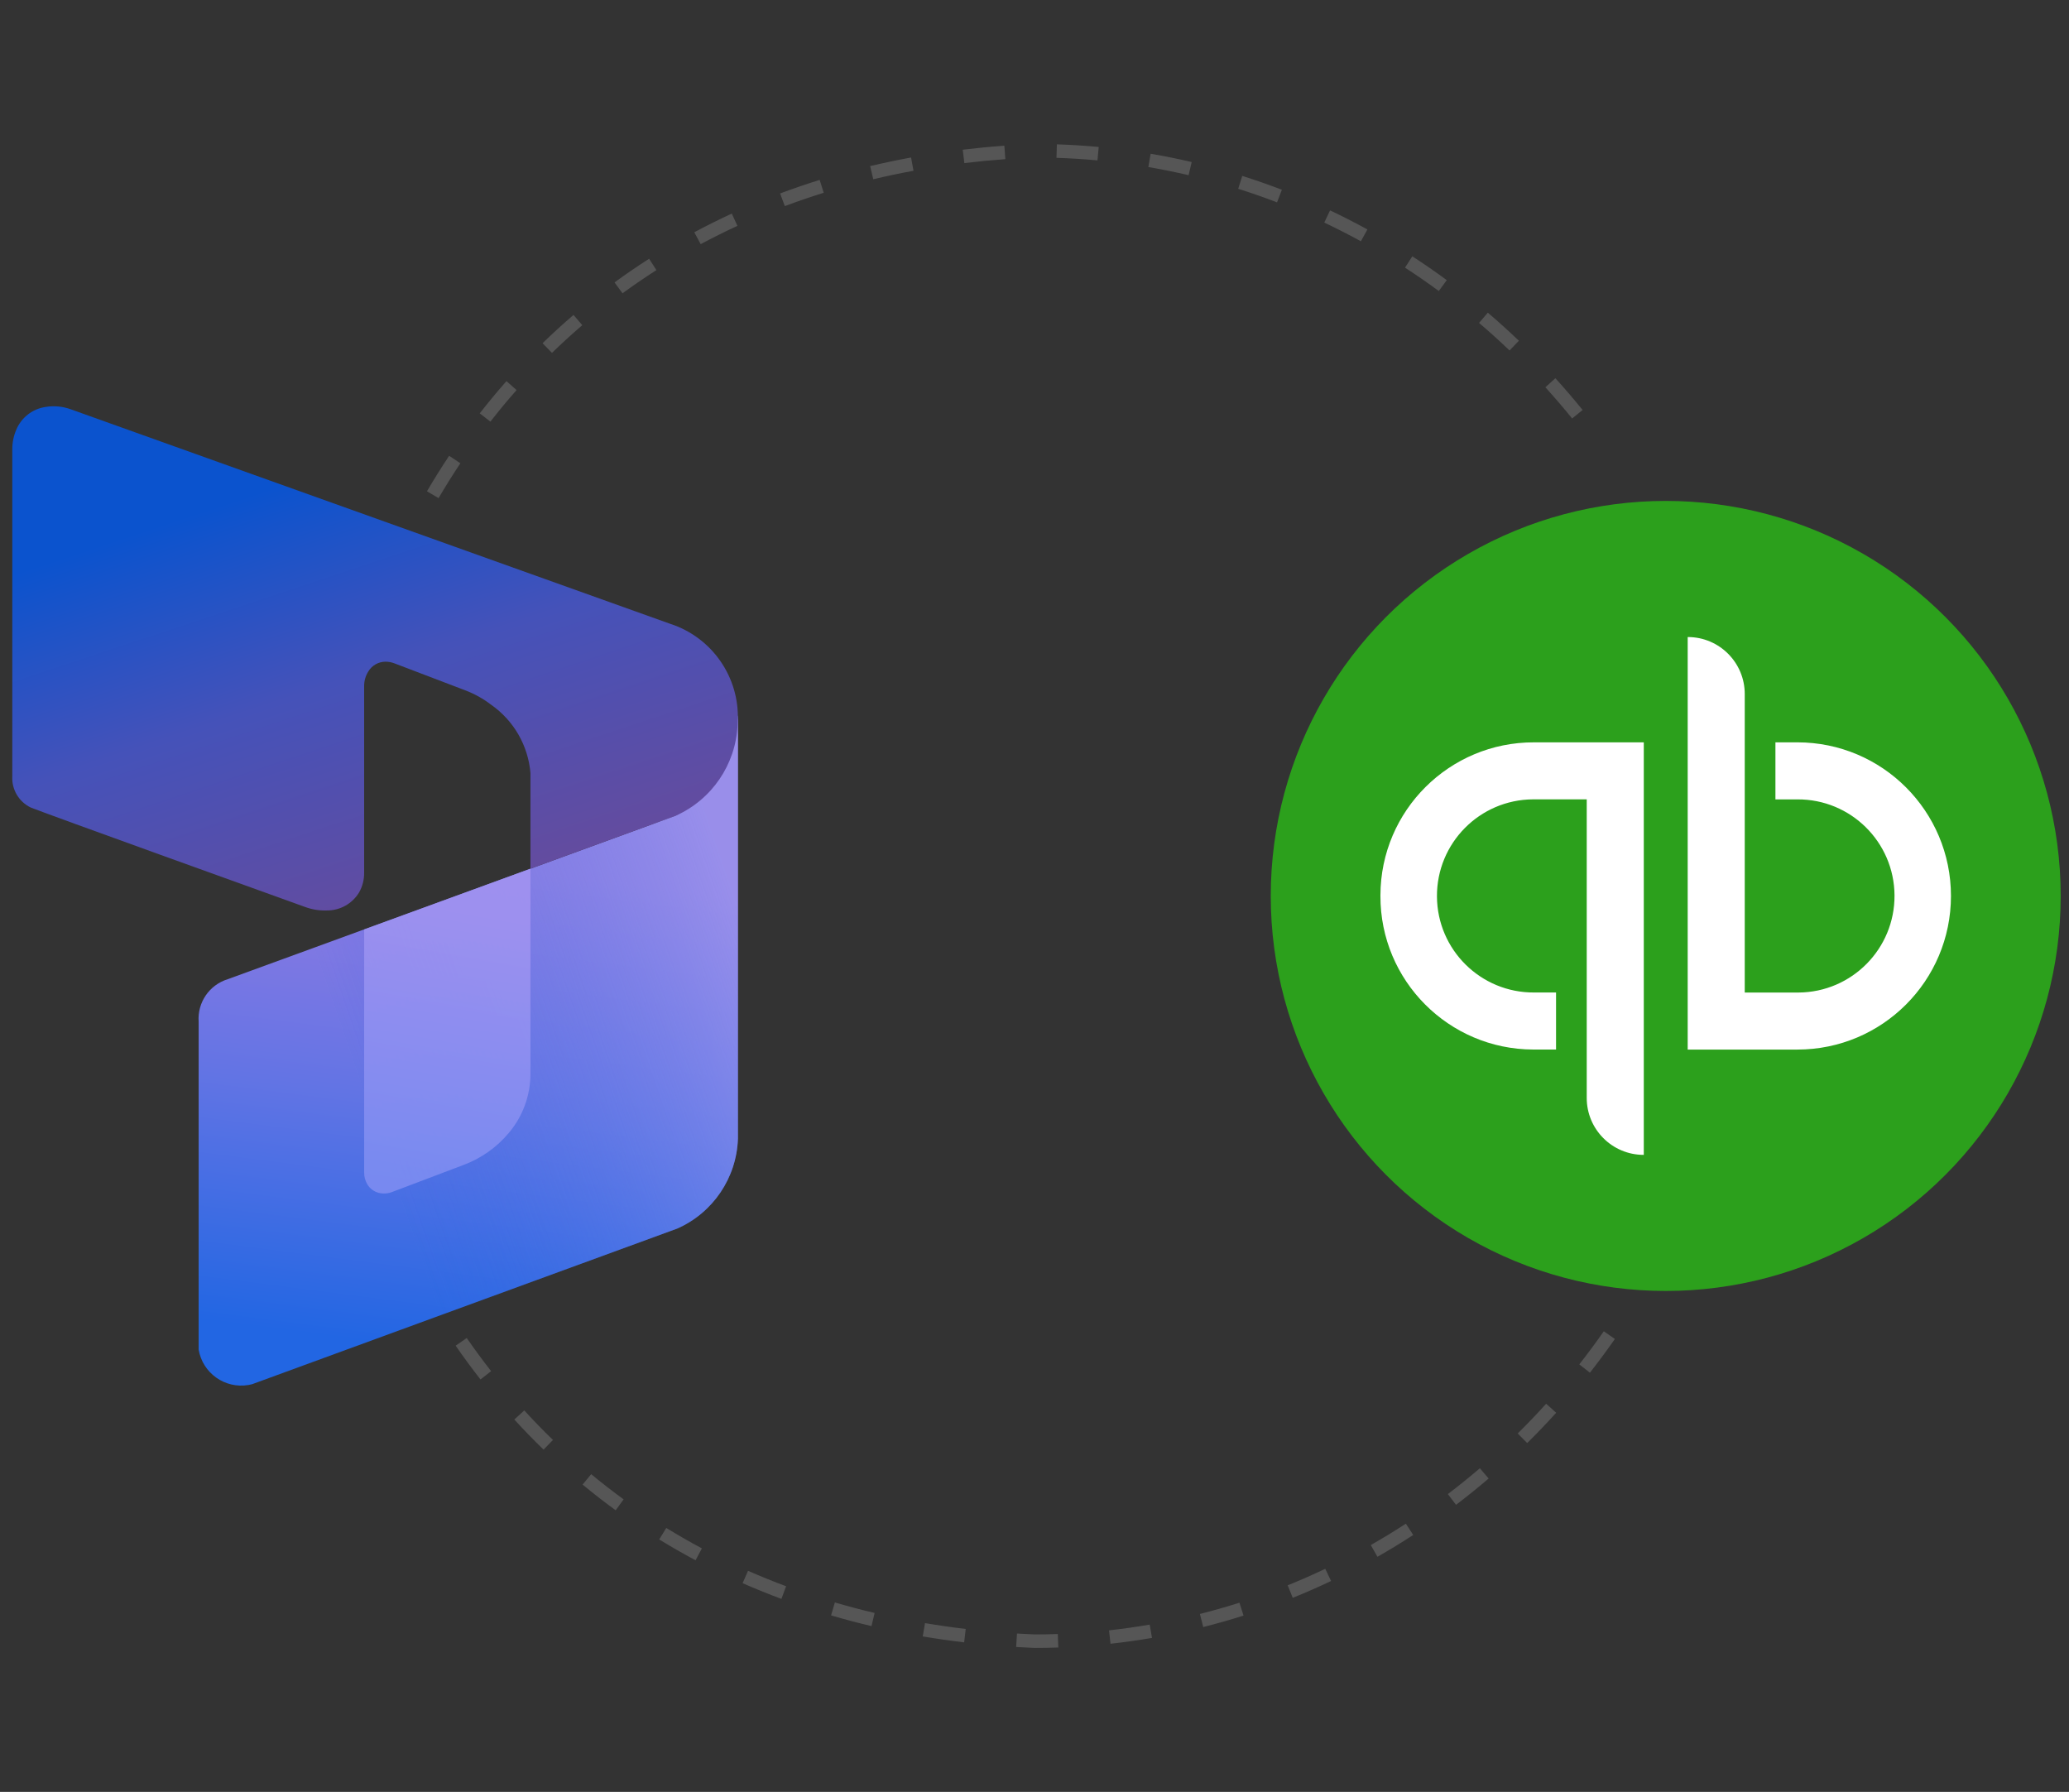 <?xml version="1.0" encoding="UTF-8"?><svg xmlns="http://www.w3.org/2000/svg" width="199.336" height="172.615" xmlns:xlink="http://www.w3.org/1999/xlink" viewBox="0 0 199.336 172.615"><rect x="0" y="0" width="199.336" height="172.615" fill="#333333" stroke="none"/><defs><style>.h{fill:#fff;}.i{fill:#565656;}.j{fill:url(#c);}.k{fill:url(#f);opacity:.88;}.k,.l{isolation:isolate;}.m{fill:url(#e);}.l{fill:url(#d);opacity:.63;}.n{fill:#2ca01c;}</style><linearGradient id="c" x1="44.489" y1="10096.217" x2="52.669" y2="10159.85" gradientTransform="translate(-3.204 10229.945) scale(1 -1)" gradientUnits="userSpaceOnUse"><stop offset=".057" stop-color="#2266e3"/><stop offset=".425" stop-color="#6274e4"/><stop offset=".493" stop-color="#6c75e4"/><stop offset=".788" stop-color="#947be2"/></linearGradient><linearGradient id="d" x1="15.145" y1="10116.456" x2="76.04" y2="10137.5" gradientTransform="translate(-3.204 10229.945) scale(1 -1)" gradientUnits="userSpaceOnUse"><stop offset=".376" stop-color="#2266e3" stop-opacity="0"/><stop offset=".583" stop-color="#4b77e7" stop-opacity=".336"/><stop offset="1" stop-color="#9b9af0"/></linearGradient><linearGradient id="e" x1="29.784" y1="10187.188" x2="51.841" y2="10120.844" gradientTransform="translate(-3.204 10229.945) scale(1 -1)" gradientUnits="userSpaceOnUse"><stop offset=".057" stop-color="#0b53ce"/><stop offset=".339" stop-color="#4552b9"/><stop offset=".708" stop-color="#674b9c"/></linearGradient><linearGradient id="f" x1="43.065" y1="10114.727" x2="49.802" y2="10152.946" gradientTransform="translate(-3.204 10229.945) scale(1 -1)" gradientUnits="userSpaceOnUse"><stop offset=".057" stop-color="#7e8df1"/><stop offset=".713" stop-color="#a193f0"/></linearGradient></defs><g id="a"/><g id="b"><g><path d="M19.138,98.418v31.591c.384,2.266,2.532,3.792,4.798,3.409,.119-.02,.236-.045,.353-.076l40.982-15.002c3.432-1.529,5.692-4.881,5.824-8.636v-40.676c-.424,3.928-2.626,7.445-5.975,9.542l-43.179,15.757c-1.772,.546-2.933,2.241-2.803,4.091Z" style="fill:url(#c);"/><path d="M19.138,98.418v31.591c.384,2.266,2.532,3.792,4.798,3.409,.119-.02,.236-.045,.353-.076l40.982-15.002c3.432-1.529,5.692-4.881,5.824-8.636v-40.711s-.017-.199-.068,.128c-.76,4.787-4.06,8.784-8.616,10.438l-40.469,14.769c-1.772,.546-2.933,2.241-2.803,4.091Z" style="fill:url(#d); isolation:isolate; opacity:.63;"/><path d="M1.56,41.414c-.254,.595-.382,1.236-.376,1.882v31.486c-.069,1.266,.629,2.45,1.77,3.004,1.736,.694,22.917,8.316,26.444,9.585,.656,.241,1.352,.355,2.05,.335,1.278,.024,2.473-.632,3.14-1.722,.332-.581,.502-1.239,.495-1.908v-17.968c-.006-.509,.136-1.009,.41-1.438,.346-.569,.959-.919,1.625-.929,.311-.003,.62,.055,.909,.17l6.781,2.583c.908,.343,1.761,.818,2.53,1.409,2.164,1.52,3.543,3.92,3.768,6.554v9.229l14.015-5.114c3.455-1.551,5.749-4.907,5.939-8.69,.005-.134,.011-.268,.021-.401,.19-4.244-2.483-8.091-6.527-9.394L6.836,39.434c-.785-.289-1.632-.368-2.457-.231-1.263,.19-2.333,1.029-2.819,2.21Z" style="fill:url(#e);"/><path d="M35.084,89.532v23.409c-.005,.397,.097,.788,.297,1.131,.242,.415,.64,.716,1.106,.835,.434,.107,.891,.077,1.307-.088l6.847-2.591c1.709-.633,3.222-1.703,4.389-3.103,1.328-1.577,2.063-3.57,2.075-5.632v-19.809l-16.021,5.848Z" style="fill:url(#f); isolation:isolate; opacity:.88;"/></g><g><circle cx="160.483" cy="86.307" r="38.053" style="fill:#2ca01c;"/><path d="M132.996,86.307c-.019,8.153,6.575,14.777,14.728,14.796h2.191v-5.495h-2.114c-5.138,.031-9.328-4.109-9.359-9.246-.031-5.138,4.109-9.328,9.246-9.359,.037-0,.075-0,.112,0h5.072v28.751c-.006,3.029,2.445,5.49,5.475,5.496h.022v-39.739h-10.569c-8.153-.023-14.781,6.568-14.804,14.72v.004c-.001,.024-.002,.048-.001,.072Zm40.17-14.796h-2.114v5.495h2.114c5.138-.031,9.328,4.109,9.359,9.246,.031,5.138-4.109,9.328-9.246,9.359-.037,0-.075,0-.112,0h-5.071v-28.748c.006-3.029-2.445-5.49-5.474-5.496h-.023v39.739h10.569c8.173-.001,14.797-6.628,14.796-14.8-.001-8.171-6.625-14.795-14.796-14.796v.001Z" style="fill:#fff;"/></g></g><g id="g"><path d="M99.668,158.745c-.61-.024-1.19-.053-1.766-.088l.078-1.298c.568,.034,1.14,.064,1.714,.087,.725-.001,1.475-.013,2.221-.039l.045,1.299c-.762,.026-1.525,.039-2.292,.039Zm7.323-.401l-.143-1.292c1.304-.144,2.623-.33,3.919-.553l.221,1.281c-1.322,.228-2.667,.417-3.997,.564Zm-14.101-.134c-1.335-.158-2.676-.35-3.988-.572l.217-1.282c1.29,.217,2.611,.406,3.924,.562l-.152,1.291Zm23.033-1.475l-.318-1.261c1.275-.322,2.557-.686,3.807-1.084l.395,1.239c-1.276,.406-2.582,.778-3.883,1.106Zm-31.958-.092c-1.313-.31-2.625-.656-3.897-1.03l.367-1.247c1.25,.367,2.538,.708,3.829,1.012l-.299,1.265Zm-8.68-2.62c-1.261-.469-2.519-.979-3.738-1.516l.523-1.19c1.197,.527,2.432,1.028,3.668,1.488l-.453,1.218Zm49.263-.102l-.486-1.206c1.215-.49,2.433-1.025,3.62-1.59l.559,1.174c-1.211,.575-2.453,1.121-3.692,1.621Zm-57.536-3.619c-1.182-.63-2.359-1.306-3.501-2.007l.68-1.107c1.12,.688,2.275,1.35,3.433,1.968l-.611,1.147Zm65.697-.335l-.643-1.13c1.138-.648,2.274-1.341,3.38-2.061l.709,1.089c-1.127,.734-2.286,1.441-3.446,2.101Zm-73.392-4.48c-1.079-.786-2.151-1.619-3.188-2.476l.828-1.002c1.016,.84,2.066,1.656,3.125,2.426l-.766,1.051Zm80.963-.526l-.787-1.035c1.047-.796,2.084-1.633,3.083-2.488l.846,.988c-1.019,.871-2.075,1.724-3.142,2.535Zm-87.911-5.316c-.961-.93-1.909-1.907-2.818-2.902l.961-.876c.89,.976,1.819,1.933,2.762,2.845l-.904,.934Zm94.767-.634l-.914-.925c.939-.926,1.861-1.89,2.741-2.865l.965,.872c-.897,.992-1.837,1.974-2.792,2.918Zm-100.843-6.125c-.824-1.053-1.629-2.148-2.394-3.255l1.07-.739c.75,1.086,1.539,2.16,2.347,3.192l-1.023,.801Zm106.886-.653l-1.023-.802c.809-1.03,1.603-2.103,2.36-3.189l1.066,.744c-.772,1.106-1.581,2.199-2.403,3.247ZM42.255,47.984l-1.121-.657c.679-1.159,1.397-2.309,2.138-3.42l1.082,.721c-.727,1.09-1.433,2.219-2.099,3.356Zm4.991-7.367l-1.025-.799c.822-1.054,1.688-2.098,2.573-3.103l.975,.86c-.868,.985-1.717,2.008-2.522,3.042Zm104.219-.305c-.826-1.02-1.692-2.031-2.576-3.004l.963-.874c.899,.992,1.782,2.021,2.623,3.06l-1.01,.818Zm-98.286-6.319l-.906-.932c.962-.935,1.965-1.852,2.981-2.723l.846,.987c-.994,.854-1.978,1.751-2.92,2.668Zm92.258-.231c-.954-.913-1.942-1.806-2.938-2.654l.844-.989c1.014,.864,2.021,1.774,2.992,2.704l-.898,.94Zm-85.461-5.508l-.768-1.05c1.082-.79,2.203-1.557,3.332-2.279l.701,1.095c-1.107,.708-2.206,1.459-3.266,2.234Zm78.644-.221c-1.059-.778-2.154-1.536-3.257-2.251l.707-1.091c1.125,.73,2.241,1.502,3.319,2.295l-.769,1.047Zm-71.115-4.514l-.613-1.145c1.177-.631,2.393-1.236,3.612-1.798l.543,1.181c-1.195,.551-2.387,1.144-3.542,1.763Zm63.61-.276c-1.162-.637-2.349-1.243-3.529-1.801l.557-1.175c1.203,.569,2.413,1.187,3.598,1.836l-.625,1.14Zm-55.502-3.389l-.455-1.217c1.248-.467,2.531-.907,3.814-1.306l.387,1.241c-1.261,.392-2.521,.823-3.746,1.282Zm47.422-.36c-1.232-.473-2.492-.914-3.741-1.308l.391-1.24c1.275,.403,2.56,.852,3.817,1.334l-.467,1.214Zm-38.901-2.228l-.301-1.265c1.292-.307,2.618-.586,3.943-.829l.234,1.279c-1.303,.239-2.607,.513-3.877,.815Zm30.382-.39c-1.276-.299-2.581-.562-3.879-.783l.219-1.282c1.323,.225,2.654,.494,3.957,.799l-.297,1.266Zm-21.606-1.165l-.154-1.29c1.317-.159,2.666-.289,4.009-.386l.094,1.296c-1.321,.096-2.649,.224-3.948,.38Zm12.825-.261c-1.308-.121-2.636-.204-3.95-.246l.041-1.299c1.341,.043,2.696,.127,4.028,.251l-.119,1.294Z" style="fill:#565656;"/></g></svg>